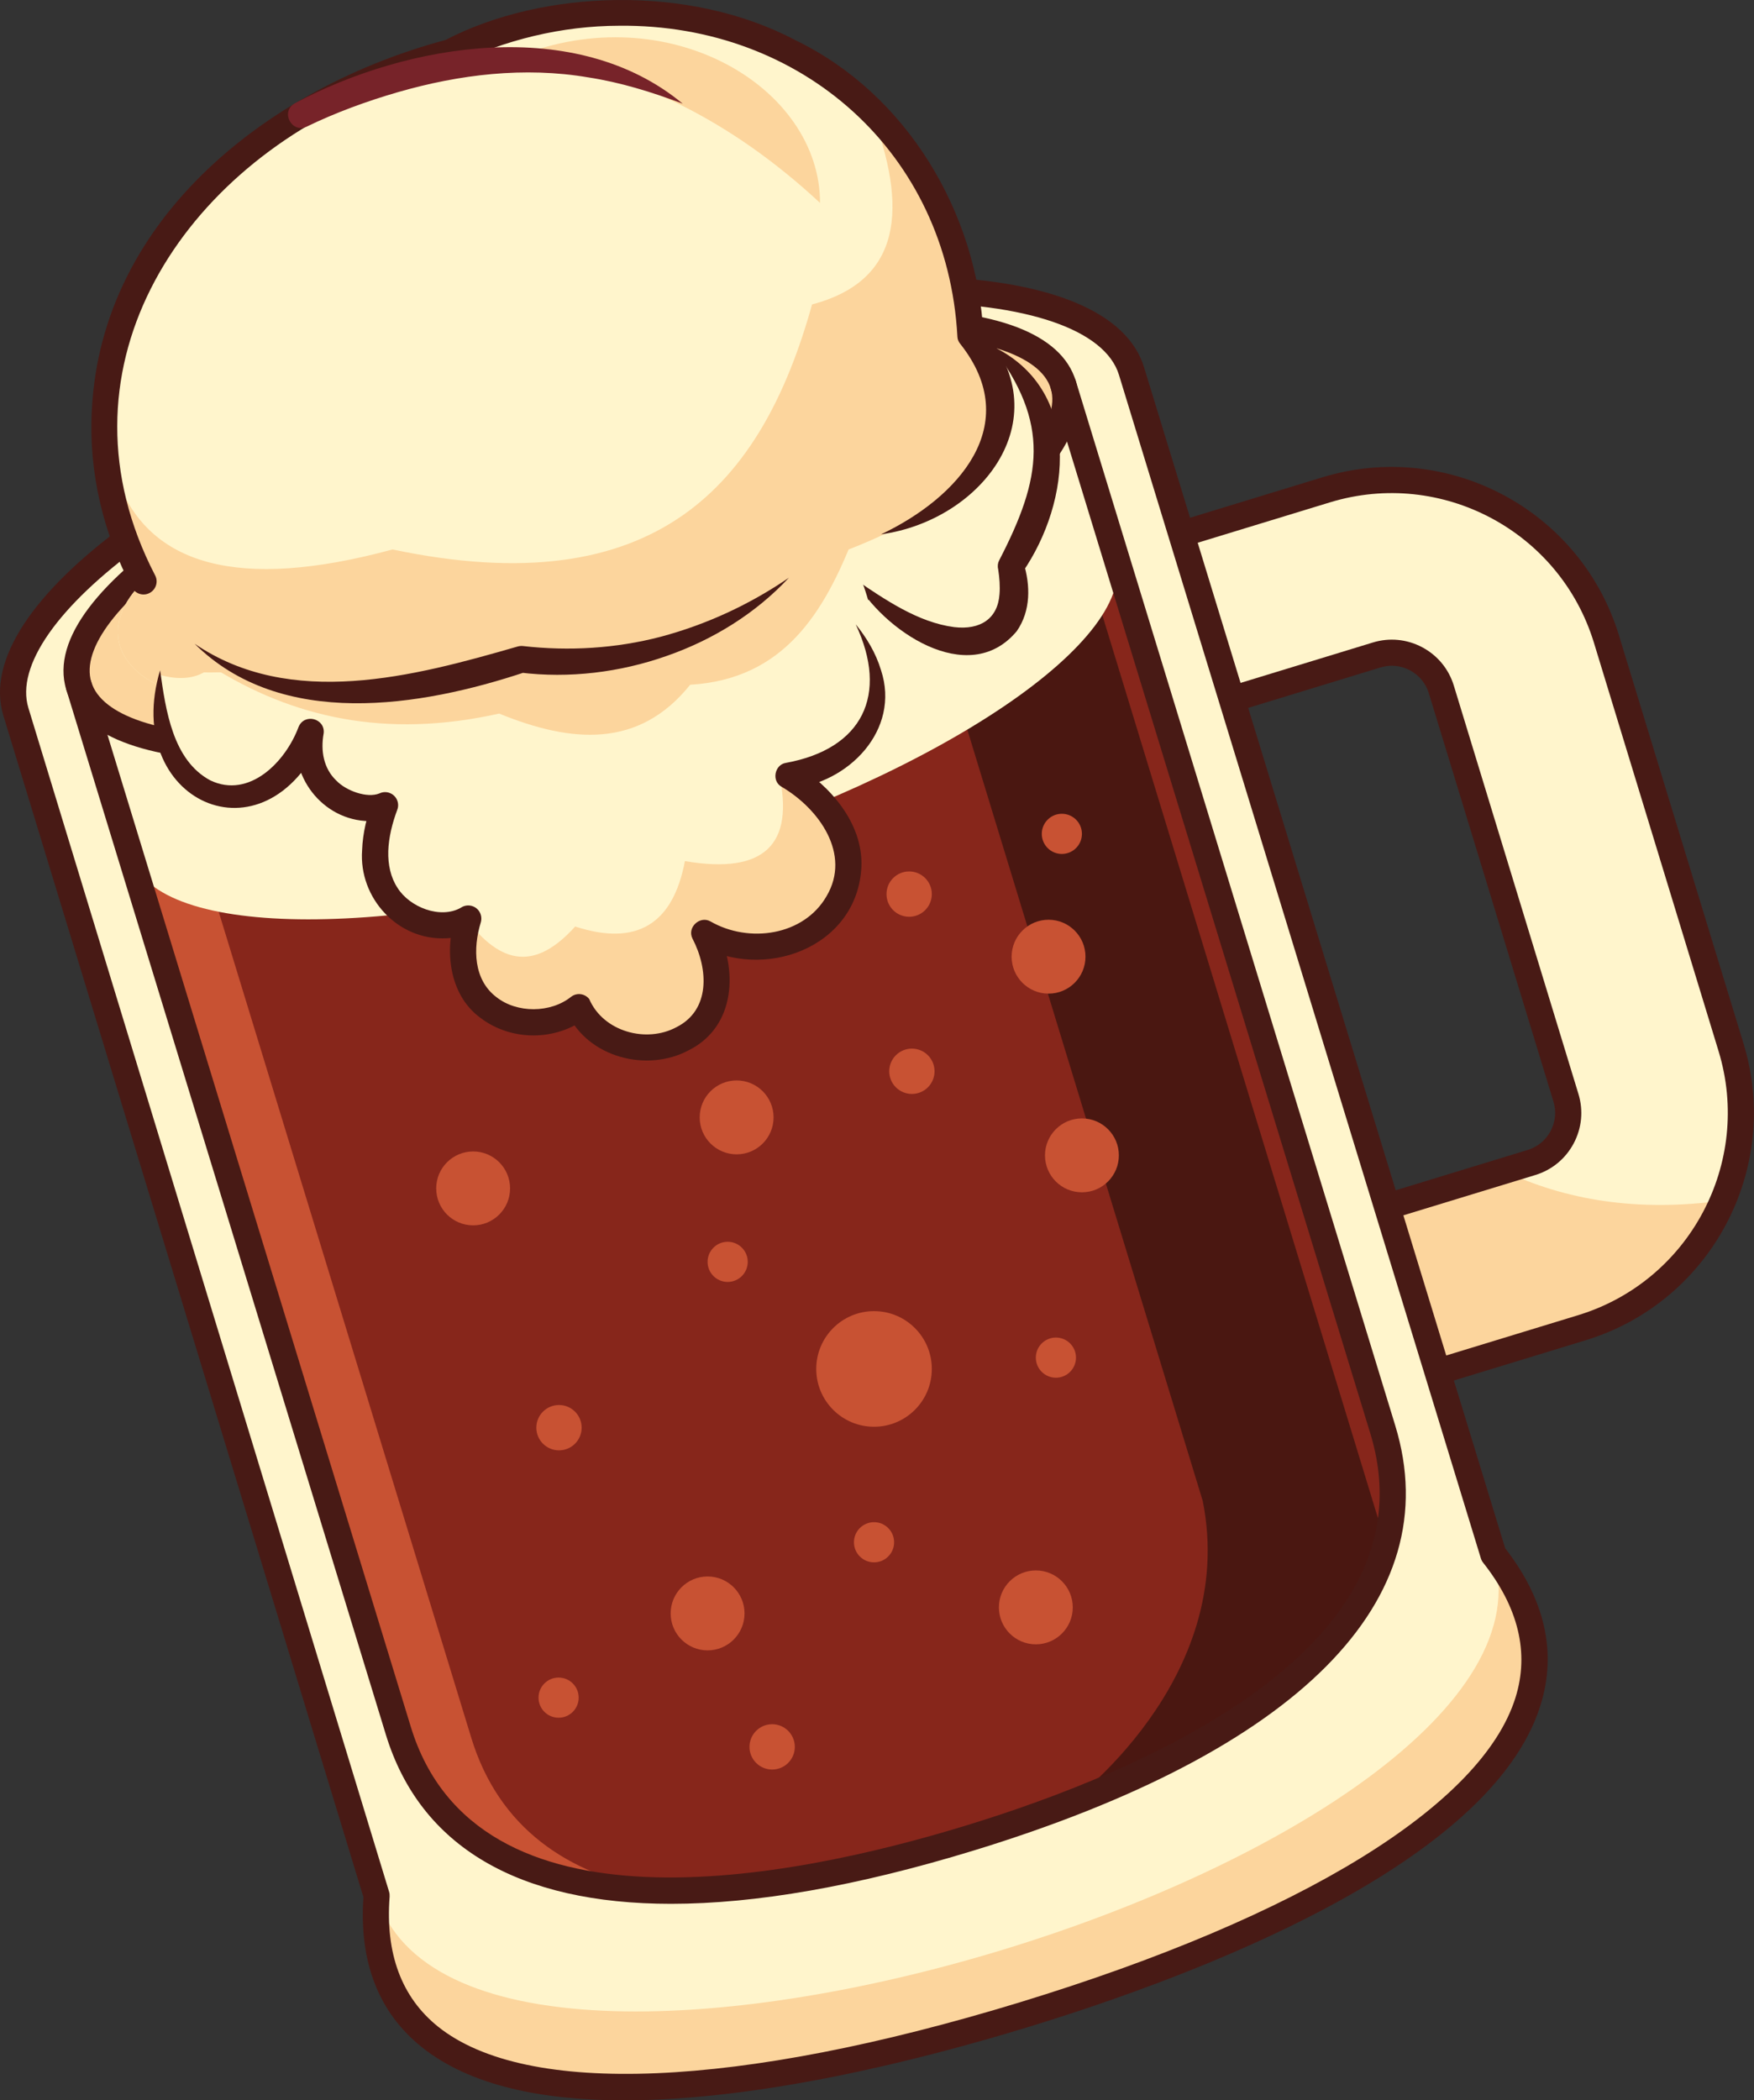 <svg viewBox="0 0 360 430.92" xmlns="http://www.w3.org/2000/svg" data-name="Layer 2" id="Layer_2">
  <rect x="0" y="0" width="360" height="430.92" fill="#333333" stroke="none"/>
  <defs>
    <style>
      .cls-1 {
        fill: #772329;
      }

      .cls-2 {
        fill: #fcd59d;
      }

      .cls-3 {
        fill: #87261b;
      }

      .cls-4 {
        fill: #fff5cc;
      }

      .cls-5 {
        fill: #c85233;
      }

      .cls-6 {
        fill: #4a1711;
      }

      .cls-7 {
        fill: #481a15;
      }
    </style>
  </defs>
  <g id="Artwork">
    <g data-name="Front Panel" id="Front_Panel">
      <g>
        <path d="M355.3,214.88l-25.58-83.79c-7.43-24.33-33.17-38.04-57.51-30.61l-28.65,8.75-38.8,11.85,52.48,171.91,67.47-20.6c13.56-4.15,23.83-13.98,28.96-26.1,4.07-9.61,4.92-20.65,1.63-31.41ZM256.35,256.21l-31.79-104.11,24.42-7.46,33.58-10.26c5.6-1.71,11.55,1.46,13.26,7.06l25.58,83.8c1.71,5.6-1.46,11.55-7.06,13.26l-5.69,1.74-52.31,15.97Z" class="cls-4"></path>
        <path d="M353.67,246.3c-5.13,12.11-15.4,21.95-28.96,26.1l-67.47,20.6-52.48-171.91,38.8-11.85c.53,6.27,1.94,19.5,5.42,35.4l-24.42,7.46,31.79,104.11,52.31-15.97c12.49,5.92,27.34,8.5,45.01,6.06Z" class="cls-2"></path>
        <path d="M257.24,295.68c-.44,0-.87-.11-1.26-.31-.63-.34-1.1-.91-1.31-1.59l-52.49-171.9c-.43-1.42.37-2.92,1.78-3.35l67.45-20.6c25.71-7.85,53.01,6.68,60.86,32.39l25.58,83.79c7.85,25.71-6.68,53.01-32.39,60.86l-67.46,20.6c-.26.08-.52.12-.78.12ZM208.1,122.87l50.92,166.77,64.89-19.81c22.88-6.99,35.8-31.28,28.82-54.16l-25.58-83.79c-6.98-22.88-31.28-35.8-54.16-28.82l-64.89,19.81ZM324.7,272.39h.02-.02Z" class="cls-7"></path>
        <path d="M256.35,258.89c-.44,0-.87-.11-1.26-.31-.63-.34-1.1-.91-1.31-1.59l-31.79-104.11c-.43-1.42.37-2.92,1.78-3.35l58-17.71c3.39-1.04,7-.69,10.14.98,3.14,1.67,5.44,4.46,6.48,7.86l25.58,83.79c1.04,3.4.69,7-.98,10.14-1.67,3.14-4.46,5.44-7.86,6.48l-58,17.71c-.26.08-.52.12-.78.12ZM227.91,153.88l30.22,98.98,55.43-16.93c2.02-.62,3.69-1.99,4.69-3.87,1-1.88,1.21-4.02.59-6.05l-25.58-83.79c-.62-2.02-1.99-3.69-3.87-4.69-1.87-1-4.02-1.21-6.05-.59l-55.43,16.93Z" class="cls-7"></path>
        <path d="M210.05,413.38c-41.81,12.77-80.72,18.69-105.5,12.22-18.25-4.77-28.84-16.26-27.27-36.69L3.26,146.03c-6.41-21.02,39.54-53.66,102.69-72.98l.33-.1c63.17-19.26,119.52-17.86,125.94,3.16l39.45,128.95s.01.04.02.06l34.81,113.8c29.97,37.89-23.84,72.29-96.45,94.45Z" class="cls-4"></path>
        <path d="M210.05,413.38c-41.81,12.77-80.72,18.69-105.5,12.22-18.25-4.77-28.84-16.26-27.27-36.69,18.75,61.43,247.97-8.56,229.22-69.99,29.97,37.89-23.84,72.29-96.45,94.45Z" class="cls-2"></path>
        <path d="M283.8,293.28c2.51,8.21,2.67,15.87.88,23.01-5.69,22.78-31.08,40.25-62.81,52.86-.39.15-.74.29-1.04.41-.27.11-.53.21-.79.31-.55.21-.85.33-.85.33-6.52,2.51-13.29,4.82-20.21,6.93-52.48,16.06-104.87,18.36-117.23-22.05L16.18,140.71l202.05-61.81,65.57,214.39Z" class="cls-3"></path>
        <path d="M284.68,316.29c-5.69,22.78-31.08,40.25-62.81,52.86-.39.15-.74.29-1.04.41-.31.12-.57.22-.79.31-.55.21-.85.33-.85.33,0,0,35.05-25.4,27.66-62.28l-49.12-160.86,27.23-25.08,58.36,191.14,1.36,3.18Z" class="cls-6"></path>
        <path d="M219.91,84.41L31.15,142.15l65.57,214.37c5.64,18.44,19.63,27.99,38.15,31.38-25.84-.55-46.04-9.69-53.12-32.83L16.18,140.71l202.05-61.81,1.68,5.52Z" class="cls-5"></path>
        <path d="M228.94,113.93c5.24,17.13-35.74,44.85-91.54,61.92-55.8,17.07-105.27,17.02-110.51-.11l-10.72-35.03,202.3-60.99" class="cls-4"></path>
        <ellipse transform="translate(-26.99 39.09) rotate(-17.01)" ry="32.43" rx="105.65" cy="109.8" cx="117.2" class="cls-2"></ellipse>
        <path d="M52.42,156.17c-20.57,0-35.67-4.4-38.82-14.68-6.43-21.02,42.4-49.69,93.32-65.27,27.17-8.31,53.75-12.89,74.85-12.89.05,0,.1,0,.15,0,22.47.02,35.91,5.13,38.86,14.78,2.95,9.65-5.33,21.4-23.94,33.99-17.51,11.84-42.14,22.95-69.38,31.28-26.03,7.96-53.53,12.78-75.05,12.78ZM181.78,68.71c-20.59,0-46.61,4.49-73.28,12.65-58.9,18.02-93.96,44.83-89.76,58.57,4.2,13.74,48.27,16.35,107.16-1.67,26.74-8.18,50.87-19.04,67.94-30.59,15.76-10.66,23.92-21.12,21.82-27.97h0c-2.1-6.86-14.71-10.96-33.73-10.98h-.14Z" class="cls-7"></path>
        <path d="M128.19,430.92c-16.69,0-31.67-2.94-41.63-10.93-8.85-7.09-12.88-17.44-11.97-30.77L.69,146.81c-6.94-22.76,38.96-56.28,104.48-76.33l.34-.1c65.54-19.98,122.33-17.81,129.29,4.94l74.13,242.33c8.19,10.55,10.63,21.38,7.25,32.21-10.18,32.61-70.37,55.4-105.34,66.08l-.78-2.57.78,2.57c-21.91,6.69-54.68,14.97-82.65,14.97ZM186.19,62.06c-21.03,0-48.34,4.08-79.12,13.46l-.33.1C39.92,96.07.61,128.13,5.83,145.25l74.03,242.88c.1.32.13.66.11.99-.9,11.7,2.45,20.67,9.94,26.68,18.07,14.48,61.57,12.66,119.36-4.98h0c57.79-17.65,94.89-40.44,101.78-62.54,2.86-9.17.62-18.48-6.65-27.68-.21-.26-.36-.56-.46-.88l-74.28-242.81c-2.83-9.23-18.83-14.84-43.47-14.84Z" class="cls-7"></path>
        <path d="M137.74,390.6c-31.3,0-51.51-11.71-58.55-34.73L13.61,141.49c-.43-1.42.36-2.92,1.78-3.35,1.42-.43,2.92.36,3.35,1.78l65.58,214.38c13.41,43.83,77.1,31.51,113.87,20.26,36.77-11.25,96.46-36.66,83.05-80.5l-65.58-214.38c-.43-1.42.36-2.92,1.78-3.35,1.42-.43,2.92.36,3.35,1.78l65.58,214.38c10.95,35.8-19.81,66.77-86.61,87.2-23.85,7.29-44.65,10.91-62.02,10.91Z" class="cls-7"></path>
        <circle r="4.65" cy="183.44" cx="186.6" class="cls-5"></circle>
        <circle r="4.65" cy="292.91" cx="114.73" class="cls-5"></circle>
        <circle r="4.65" cy="358.4" cx="158.48" class="cls-5"></circle>
        <circle r="4.12" cy="171.08" cx="217.94" class="cls-5"></circle>
        <circle r="4.12" cy="348.3" cx="114.65" class="cls-5"></circle>
        <circle r="4.12" cy="316.42" cx="179.39" class="cls-5"></circle>
        <circle r="7.58" cy="196.28" cx="215.21" class="cls-5"></circle>
        <circle r="7.58" cy="243.82" cx="97.11" class="cls-5"></circle>
        <circle r="7.58" cy="329.78" cx="212.6" class="cls-5"></circle>
        <circle r="7.58" cy="237.04" cx="222.06" class="cls-5"></circle>
        <circle r="4.65" cy="219.79" cx="187.16" class="cls-5"></circle>
        <circle r="4.12" cy="258.89" cx="149.35" class="cls-5"></circle>
        <circle r="4.12" cy="278.54" cx="216.72" class="cls-5"></circle>
        <circle r="7.58" cy="229.25" cx="151.19" class="cls-5"></circle>
        <circle r="11.86" cy="280.86" cx="179.39" class="cls-5"></circle>
        <circle r="7.58" cy="331.02" cx="145.23" class="cls-5"></circle>
        <path d="M203.55,70.98c13.71,11.27,15.03,26.32,3.93,45.16,4.33,18.02-18.91,18.87-37.7-3.72" class="cls-4"></path>
        <path d="M203.55,70.98c18.68,8.8,16.4,31.87,6.25,46.53,0,0,.3-2.02.3-1.98,1.37,4.52,1.52,9.75-1.42,13.97-9.95,11.91-27.61-.29-33.33-10.73,6.32,4.27,13.05,8.92,20.48,9.89,5.38.64,8.96-1.74,9.31-6.73.14-1.61,0-3.36-.27-5.15-.16-.62-.08-1.25.19-1.78,8.79-16.98,10.62-28.06-1.51-44.01h0Z" class="cls-7"></path>
        <g>
          <path d="M141.49,121.64c-10.1,13.81-41.32,17.37-51.34,11.26-49.31,23.71-78.51,3.74-60.7-13.62-3.24-6.05-5.52-12.44-6.8-18.99C15.85,65.55,37.17,26.35,92.18,10.79,120.85-3.34,156.58.97,178.68,22.46c11.33,11.02,19.08,26.54,20.48,46.41,22.71,14.35,1.2,42.15-57.67,52.77Z" class="cls-4"></path>
          <path d="M106.35,11.56c23.39,2.76,43.86,13.26,61.96,30.07,0-23.87-31.26-42.36-61.96-30.07Z" class="cls-2"></path>
          <path d="M141.49,121.64c-10.1,13.81-41.32,17.37-51.34,11.26-49.31,23.71-78.51,3.74-60.7-13.62-3.24-6.05-5.52-12.44-6.8-18.99l1.55-1.52c6.58,17,24.43,22.61,56.37,13.96,54.09,11.39,75.77-13.14,86.1-50.27,18.38-4.86,19.87-19.67,11.99-39.99h.02c11.33,11.02,19.08,26.54,20.48,46.41,22.71,14.35,1.2,42.15-57.67,52.77Z" class="cls-2"></path>
          <path d="M180.83,109.63c15.75-7.46,29.42-22.44,16.29-39.04-.38-.44-.61-.99-.62-1.54-2.05-37.73-31.98-64.14-69.37-63.77-11.83.02-23.58,2.89-34.18,8.07-5.72,1.67-11.36,3.62-16.83,5.93C36.12,35.75,10.36,76.58,31.82,118.01c.71,1.31.21,2.94-1.1,3.64-1.31.7-2.93.2-3.63-1.11-5.92-11.09-8.94-23.81-8.24-36.41C20.84,44.45,55.62,17.8,91.44,8.2c19.94-10.38,50.06-11.49,71.82.05,22.87,11.05,37.32,35.35,38.59,60.43,0,0-.62-1.54-.62-1.54,16.76,18.14.65,39.56-20.4,42.49h0Z" class="cls-7"></path>
          <path d="M60.45,21.22c23.35-12.48,57.85-18.07,79.67.05-6.48-2.43-12.83-4.39-19.38-5.39-13.08-2.24-26.5-.61-39.18,3.06-6.31,1.83-12.75,4.19-18.61,7.04-3.08,1.44-5.44-3.02-2.49-4.75h0Z" class="cls-1"></path>
        </g>
        <path d="M161.36,155.16c2.44,1.54,4.47,3.2,6.13,4.94,16.57,17.24-2.8,41.99-22.93,31.32,11.37,23.58-18.16,30.82-25.72,15.24-9.59,7.53-28.55,1.33-22.74-18.19-1.31.91-3.13,1.4-5.13,1.4h-.01c-7.85,0-18.47-7.31-11.95-24.64-5.07,2.31-17.45-2.29-15.25-15.07-8.99,21.67-33.54,16.46-30.9-12.63,43.79,3.92,98.68-20.02,141.32-24.8,12.7,26.8,2.9,42.13-12.82,42.43Z" class="cls-4"></path>
        <path d="M144.56,191.42c11.37,23.58-18.16,30.82-25.72,15.24-9.59,7.53-28.55,1.33-22.74-18.19-1.31.91-3.13,1.4-5.13,1.4,1.81-1.65,3.6-2.82,3.6-2.82,6.56,9.17,13.83,13.77,23.48,3.04,12.66,4.11,20.09-.5,22.52-13.42,16.44,2.8,22.5-3.51,19.33-17.89l7.59,1.34c16.57,17.24-2.8,41.99-22.93,31.32Z" class="cls-2"></path>
        <path d="M175.35,109.8c-6.2,15.95-14.47,29.54-33.7,30.69-10.48,13.07-24.25,12.01-39.2,5.91-23.39,5.24-42.53.76-59.07-9.67,0,0-3.76,4.83-13.42.72-9.67-4.12,6.44-10.56,7.34-10.56s51.19-.89,51.19-.89l47.97-6.71" class="cls-2"></path>
        <path d="M32.86,137.52c1.16,8.28,2.61,18.46,10.31,22.59,7.96,3.8,15.42-3.73,18.12-10.99,1.21-2.86,5.5-1.71,5.14,1.34-.65,3.55-.03,7.19,2.6,9.69,1.99,2.09,6.33,3.68,8.87,2.62,1.34-.63,2.93-.05,3.56,1.29.32.69.33,1.44.07,2.1-1.04,2.79-1.74,5.66-1.84,8.44-.08,2.78.5,5.44,1.9,7.56,2.48,3.96,8.77,6.46,12.99,4.08,1.22-.84,2.9-.53,3.74.69.47.69.58,1.53.37,2.28-1.66,5.39-1.5,11.81,3.19,15.36,4.22,3.34,11.12,3.3,15.32-.05,1.16-.91,2.84-.7,3.74.46,2.87,6.67,11.71,9.12,17.94,5.74,6.93-3.51,6.52-11.88,3.25-18.15-1.16-2.29,1.5-4.75,3.68-3.53,7.92,4.56,19.2,2.94,23.85-5.2,5.06-8.57-1.48-17.86-9.24-22.42-2.11-1.15-1.44-4.55.88-4.9,15.7-2.86,21.16-13.93,14.33-28.43,2.22,2.73,4.12,5.84,5.19,9.4,4.06,12.27-6.69,23.27-18.6,24.31,0,0,1.07-4.93,1.07-4.93,7.01,4.28,13.88,11.96,13.51,20.98-.81,16.67-20.21,23.63-33.5,15.92,0,0,3.68-3.54,3.68-3.54,4.49,8.44,4.12,20.36-5.59,25.23-8.66,4.65-20.75,1.47-24.97-7.65,0,0,4.07.94,4.07.94-6.34,4.88-15.54,4.93-21.91.06-6.54-4.8-7.36-14.08-5.05-21.13,0,0,4.11,2.97,4.11,2.97-1.93,1.29-3.98,1.74-5.91,1.85-10.05.57-18.12-8.24-17.41-18.06.13-3.6,1-6.99,2.18-10.17l3.63,3.39c-1.51.66-2.95.83-4.31.81-9.67-.1-16.79-9.45-14.7-18.77,0-.02,5.12,1.49,5.13,1.48-11.92,26.97-41.4,13.06-33.39-13.66h0Z" class="cls-7"></path>
        <path d="M39.91,132.05c19.77,13.47,45.03,6.75,66.27.61.38-.11.8-.16,1.18-.11,9.44,1.07,19.03.5,28.25-1.91,9.37-2.5,18.24-6.6,26.31-12.11-6.81,7.32-15.63,12.76-25.1,16.05-9.59,3.38-20,4.65-30.12,3.4l1.17-.11c-21.59,7.2-50.17,11.84-67.95-5.82h0Z" class="cls-7"></path>
      </g>
    </g>
  </g>
</svg>